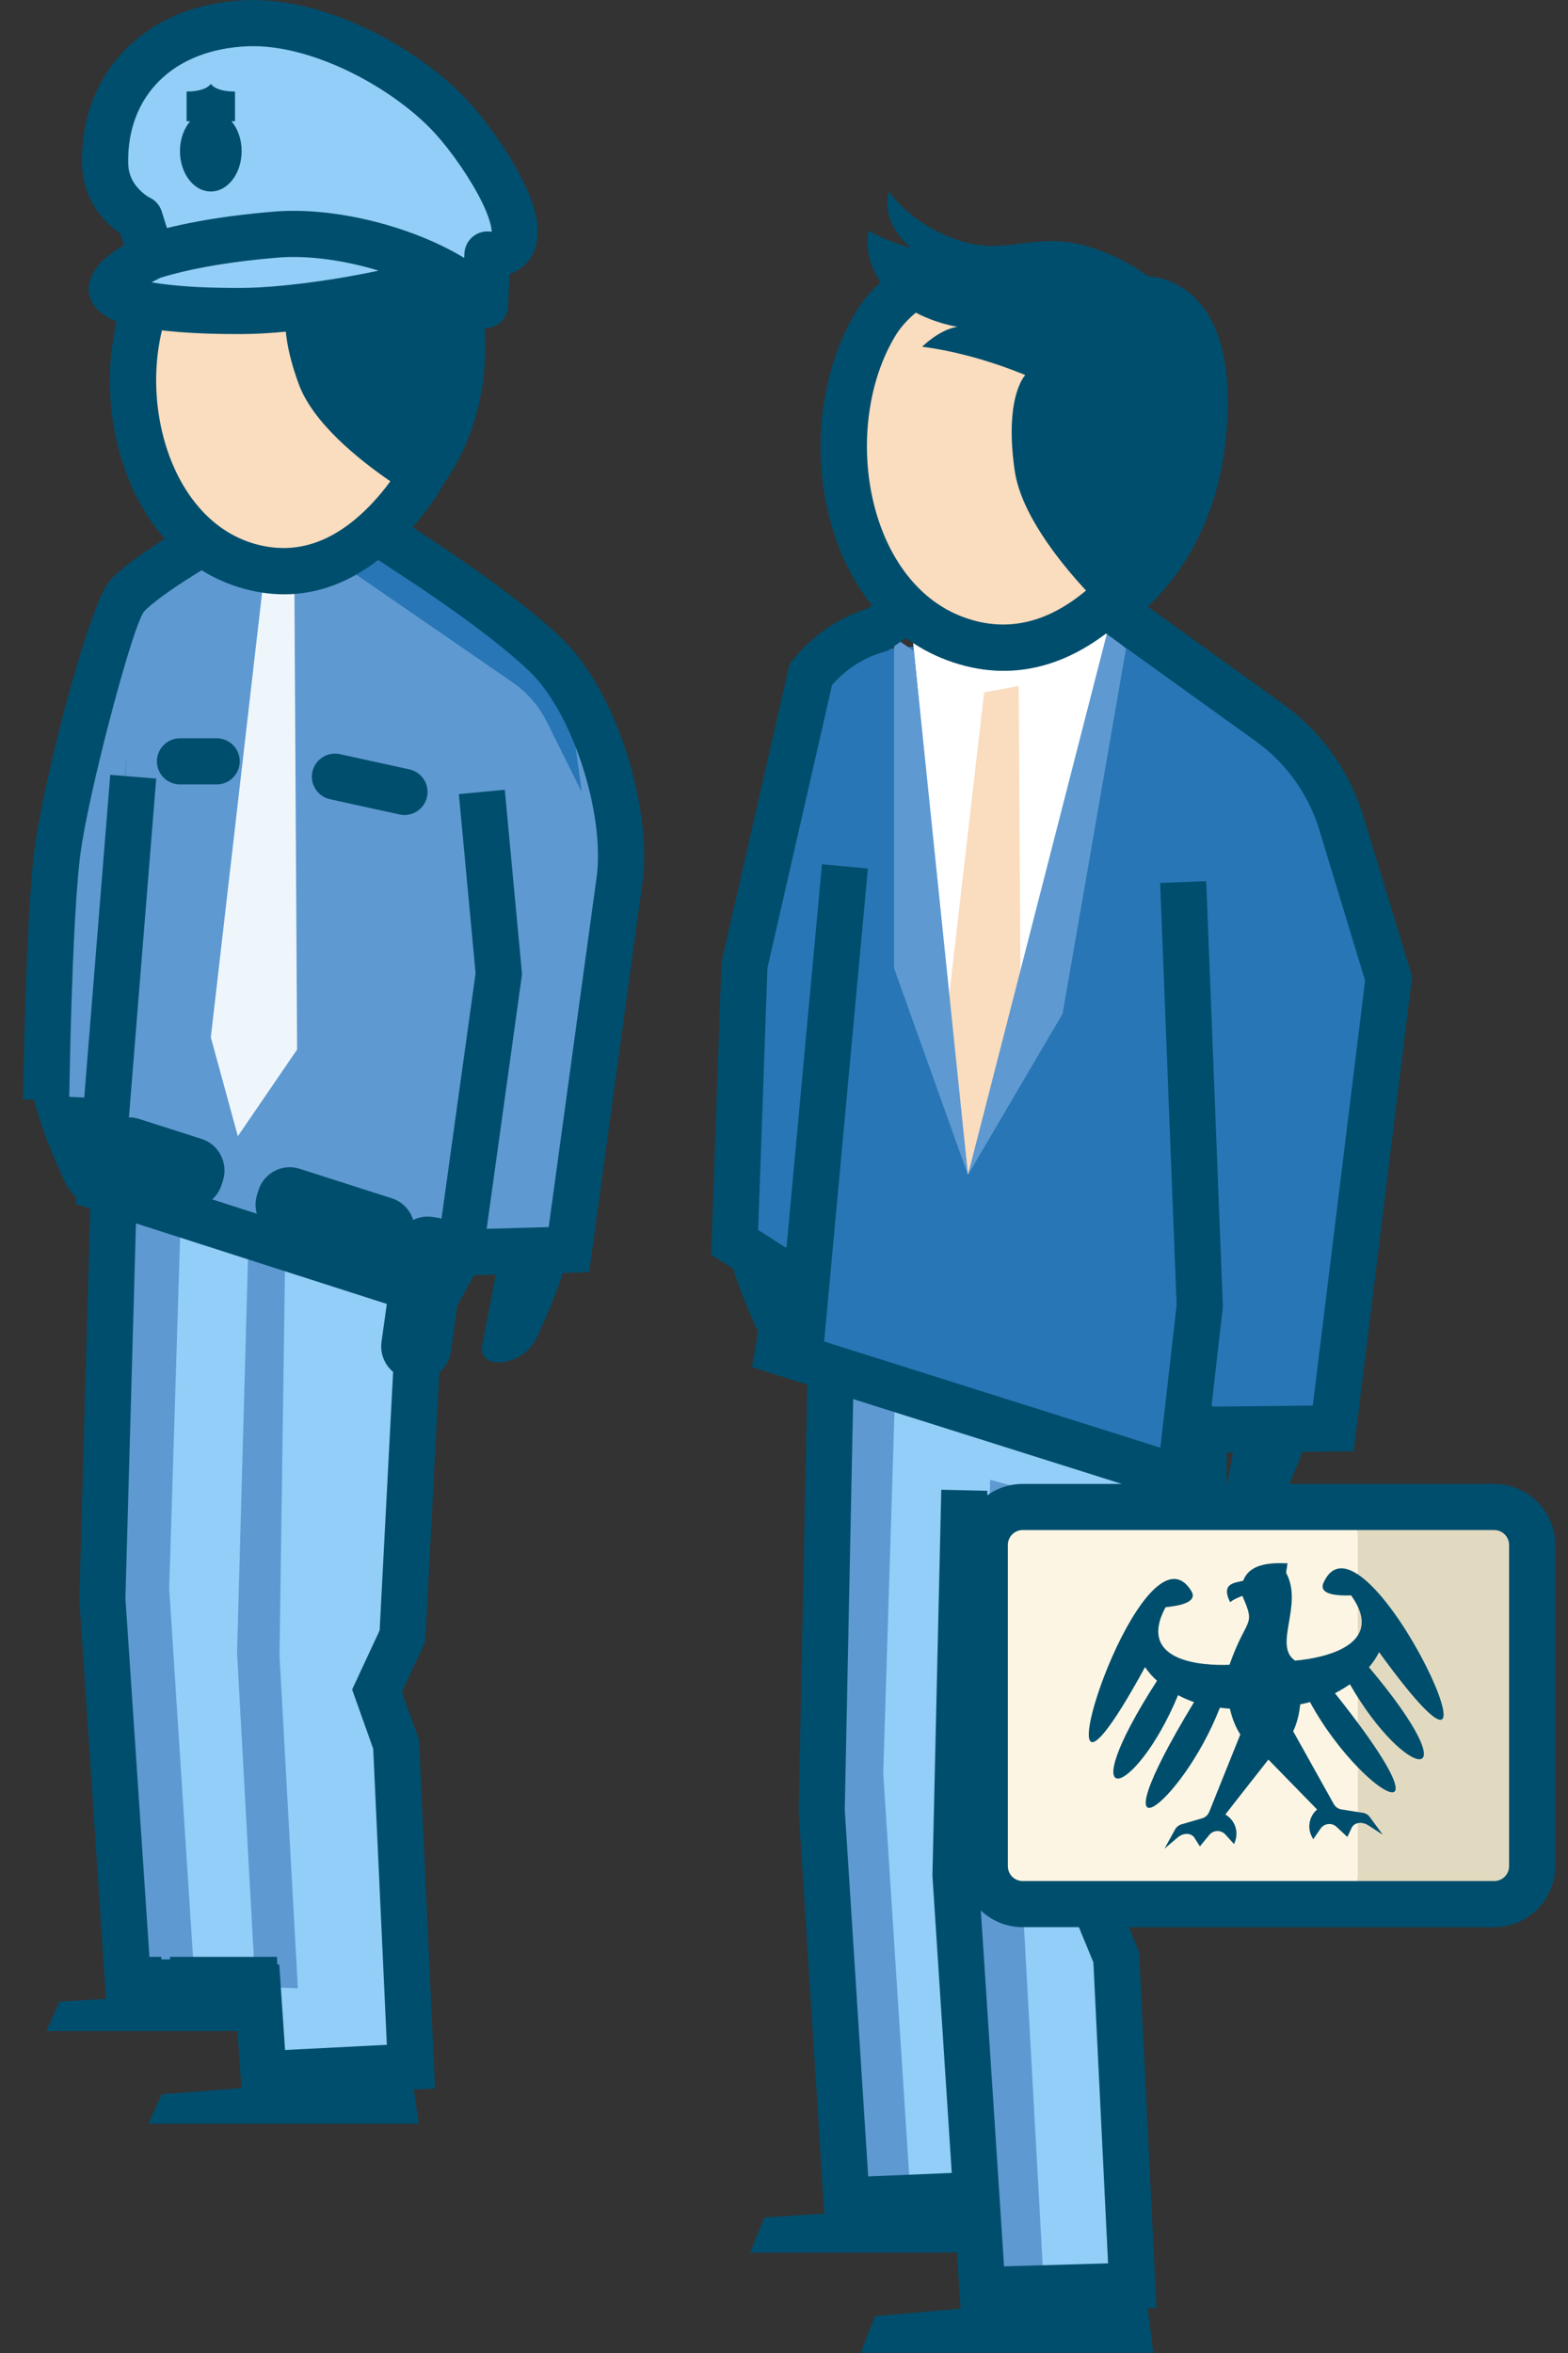 <?xml version="1.0" encoding="UTF-8"?>
<svg width="68px" height="102px" viewBox="0 0 68 102" version="1.1" xmlns="http://www.w3.org/2000/svg" xmlns:xlink="http://www.w3.org/1999/xlink">
    <rect x="0" y="0" width="68" height="102" fill="#333333" stroke="none"/>
    <title>illu_personen-mit-bundesadler-xl_polychrome</title>
    <g id="New-Symbols-202222" stroke="none" stroke-width="1" fill="none" fill-rule="evenodd">
        <g id="Zusammen/Personen-mit-Bundesadler-XL-(Polychrome)" fill-rule="nonzero">
            <g id="Group" transform="translate(1, 0.001)">
                <g id="Person-2" transform="translate(29.841, 8.289)">
                    <polygon id="Fill-59" fill="#92CEF7" points="19.257 54.574 18.411 70.825 17.217 73.387 18.112 75.901 18.81 91.029 11.892 91.381 11.593 86.958 5.522 86.958 4.326 69.116 4.858 50.085"></polygon>
                    <path d="M12.099,55.858 L13.825,56.327 L13.559,75.09 L14.421,90.704 L12.431,90.637 L11.568,74.957 L12.099,55.858 Z M5.405,50.958 L7.993,51.494 L7.463,68.583 L8.657,87.078 L6.069,87.078 L4.941,68.382 L5.405,50.958 Z" id="Combined-Shape" fill="#5E99D1"></path>
                    <polygon id="Combined-Shape" fill="#004E6D" points="4.196 50.532 6.196 50.572 5.794 70.163 6.81 86.055 10.434 85.905 9.596 73.016 9.98 56.289 11.979 56.335 11.593 72.974 12.702 89.954 17.213 89.824 16.576 76.775 15.536 74.252 16.764 71.923 17.512 57.026 19.509 57.126 18.74 72.466 17.742 74.356 18.558 76.332 19.311 91.765 18.93 91.776 19.178 93.704 6.487 93.704 7.109 92.113 10.818 91.788 10.659 89.356 1.692 89.356 2.314 87.836 4.909 87.667 3.796 70.207"></polygon>
                    <path d="M33.702,74.251 L13.606,74.251 C12.556,74.251 11.706,73.4 11.706,72.351 L11.706,58.938 C11.706,57.888 12.556,57.037 13.606,57.037 L33.702,57.037 C34.752,57.037 35.603,57.888 35.603,58.938 L35.603,72.351 C35.603,73.4 34.752,74.251 33.702,74.251" id="Fill-78" fill="#FCF5E3"></path>
                    <path d="M34.296,57.037 L26.736,57.037 C27.458,57.037 28.043,57.628 28.043,58.356 L28.043,72.932 C28.043,73.66 27.458,74.251 26.736,74.251 L34.296,74.251 C35.018,74.251 35.603,73.66 35.603,72.932 L35.603,58.356 C35.603,57.628 35.018,57.037 34.296,57.037" id="Fill-80" fill="#E2DAC0"></path>
                    <path d="M33.959,56.037 C35.419,56.037 36.604,57.221 36.604,58.681 L36.604,58.681 L36.604,72.607 C36.604,74.067 35.419,75.251 33.959,75.251 L33.959,75.251 L13.511,75.251 C12.05,75.251 10.867,74.067 10.867,72.607 L10.867,72.607 L10.867,58.681 C10.867,57.221 12.05,56.037 13.511,56.037 L13.511,56.037 L33.959,56.037 Z M33.959,58.037 L13.511,58.037 C13.155,58.037 12.867,58.325 12.867,58.681 L12.867,58.681 L12.867,72.607 C12.867,72.963 13.155,73.251 13.511,73.251 L13.511,73.251 L33.959,73.251 C34.315,73.251 34.604,72.962 34.604,72.607 L34.604,72.607 L34.604,58.681 C34.604,58.326 34.315,58.037 33.959,58.037 L33.959,58.037 Z M24.995,59.471 L24.934,59.889 C25.698,61.288 24.355,63.035 25.323,63.696 L25.323,63.696 C26.516,63.596 29.301,63.042 27.758,60.873 C27.757,60.871 27.753,60.871 27.745,60.87 L27.663,60.871 C27.338,60.875 26.298,60.889 26.56,60.313 C28.334,56.411 35.729,72.654 28.966,63.328 C28.846,63.571 28.695,63.788 28.528,63.983 C33.085,69.403 30.129,68.953 27.701,64.721 C27.398,64.931 27.147,65.061 27.052,65.109 C30.844,69.864 29.89,70.132 28.225,68.503 L28.067,68.345 C27.375,67.636 26.585,66.628 25.97,65.493 C25.834,65.531 25.694,65.562 25.545,65.591 C25.502,66.031 25.398,66.43 25.24,66.758 L25.24,66.758 L27.001,69.913 C27.075,70.046 27.208,70.135 27.359,70.151 L27.359,70.151 L28.24,70.29 C28.367,70.302 28.483,70.37 28.56,70.472 L28.56,70.472 L29.126,71.243 C29.126,71.243 28.706,70.972 28.491,70.832 C28.274,70.692 27.956,70.675 27.794,70.909 L27.794,70.909 L27.591,71.341 L27.122,70.903 C26.916,70.71 26.589,70.746 26.428,70.978 L26.428,70.978 L26.11,71.439 L26.05,71.326 C25.842,70.93 25.937,70.439 26.278,70.15 L26.278,70.15 L24.166,67.986 C24.166,67.986 23.763,68.497 23.332,69.046 L23.096,69.347 C22.706,69.844 22.349,70.3 22.305,70.361 C22.301,70.365 22.305,70.37 22.31,70.373 L22.31,70.373 L22.346,70.397 C22.721,70.638 22.877,71.112 22.721,71.534 L22.721,71.534 L22.677,71.651 L22.302,71.236 C22.113,71.026 21.784,71.034 21.604,71.251 L21.604,71.251 L21.195,71.748 L20.938,71.344 C20.748,71.133 20.435,71.189 20.239,71.356 C20.041,71.523 19.66,71.847 19.66,71.847 L19.66,71.847 L20.123,71.008 C20.188,70.897 20.294,70.817 20.419,70.787 L20.419,70.787 L21.274,70.537 C21.421,70.501 21.542,70.395 21.599,70.254 L21.599,70.254 L22.948,66.898 C22.748,66.593 22.594,66.21 22.496,65.779 C22.346,65.77 22.202,65.755 22.062,65.737 C20.412,70.001 16.4,72.978 20.941,65.496 C20.84,65.46 20.576,65.365 20.248,65.195 C18.375,69.704 15.499,70.532 19.335,64.569 C19.144,64.397 18.966,64.201 18.817,63.977 C15.721,69.645 16.015,66.788 17.269,63.816 L17.406,63.497 C18.396,61.27 19.876,59.147 20.822,60.675 C21.213,61.307 19.716,61.362 19.704,61.385 C18.448,63.737 21.286,63.926 22.478,63.877 C23.227,61.751 23.642,62.261 23.036,60.889 C22.534,61.081 22.493,61.199 22.504,61.16 C22.07,60.279 22.8,60.334 23.077,60.227 C23.424,59.27 24.904,59.514 24.995,59.471 L24.995,59.471 Z" id="Combined-Shape" fill="#004E6D"></path>
                    <polyline id="Fill-57" fill="#2876B5" points="5.487 29.469 3.797 49.683 20.668 55.01 21.116 52.832 26.424 52.832 28.615 34.202 26.159 24.71 17.201 18.99 6.516 19.941 4.317 21.543 2.257 33.732 1.869 45.112 3.903 46.411"></polyline>
                    <polyline id="Fill-88" fill="#FFFFFF" points="17.332 18.99 15.18 27.822 11.137 42.642 9.536 27.416 8.657 18.556"></polyline>
                    <polygon id="Fill-90" fill="#FADCBE" points="11.136 42.643 13.412 34.299 13.336 21.446 11.838 21.726 10.321 34.882"></polygon>
                    <path d="M7.933,19.342 L8.793,19.932 L11.136,42.643 L7.933,33.686 L7.933,19.342 Z M17.17,19.145 L17.991,19.834 L15.241,35.657 L11.136,42.642 L17.17,19.145 Z" id="Combined-Shape" fill="#5E99D1"></path>
                    <path d="M16.893,16.545 L17.702,17.125 L24.809,22.235 C26.367,23.355 27.554,24.957 28.181,26.776 L28.286,27.099 L30.398,34.039 L27.863,54.622 L25.641,54.645 C25.423,55.224 25.124,55.943 24.717,56.813 C24.095,58.141 22.194,58.349 22.137,57.403 L1.769,50.973 L2.035,49.445 C1.474,48.217 1.143,47.318 0.95,46.705 L0,46.1 L0.445,33.507 L0.47,33.32 L3.403,20.479 L3.697,20.136 C4.489,19.207 5.508,18.519 6.658,18.132 L6.949,18.041 L6.777,18.094 L8.34,16.996 L16.567,16.995 L16.893,16.545 Z M22.635,54.676 L22.357,54.679 L22.351,56.148 C22.44,55.683 22.541,55.164 22.635,54.676 Z M16.878,18.995 L8.972,18.995 L7.662,19.917 L7.5,19.964 C6.698,20.194 5.98,20.628 5.405,21.228 L5.243,21.406 L2.44,33.675 L2.038,45.028 L3.219,45.782 L3.268,45.784 L4.806,29.175 L6.797,29.36 L4.9,49.863 L19.481,54.466 L20.187,48.276 L19.471,29.985 L21.469,29.907 L22.189,48.273 L22.184,48.425 L21.703,52.634 L21.76,52.685 L26.091,52.64 L28.36,34.215 L26.373,27.682 C25.965,26.34 25.17,25.131 24.111,24.227 L23.88,24.038 L23.642,23.859 L16.878,18.995 Z" id="Combined-Shape" fill="#004E6D"></path>
                    <path d="M10.879,3.005 C10.879,3.005 8.269,3.866 7.133,5.748 C4.96,9.351 5.012,17.342 10.597,19.401 C15.839,21.332 19.312,15.262 19.312,15.262 L10.879,3.005 Z" id="Fill-96" fill="#FADCBE"></path>
                    <path d="M7.707,-3.55271368e-15 L7.799,0.131 L7.799,0.131 L7.89,0.247 L7.89,0.247 L8.014,0.392 L8.014,0.392 L8.171,0.559 C8.578,0.975 9.267,1.54 10.298,1.968 L10.542,2.063 L10.566,2.055 L10.571,2.073 L10.844,2.166 C11.676,2.419 12.358,2.392 13.03,2.317 L13.79,2.224 C14.56,2.135 15.385,2.094 16.463,2.431 C17.086,2.625 17.615,2.872 18.022,3.095 L18.275,3.239 L18.275,3.239 L18.49,3.372 L18.49,3.372 L18.665,3.488 L18.665,3.488 L18.944,3.691 L18.944,3.691 L19.048,3.696 L19.048,3.696 L19.169,3.709 L19.169,3.709 L19.39,3.748 L19.39,3.748 L19.522,3.779 L19.522,3.779 L19.666,3.821 L19.666,3.821 L19.82,3.875 L19.82,3.875 L19.983,3.941 C20.011,3.953 20.039,3.966 20.067,3.979 L20.239,4.067 C20.268,4.083 20.298,4.099 20.327,4.117 L20.505,4.23 C21.609,4.981 22.805,6.778 22.276,11.082 C21.925,13.935 20.777,15.904 19.738,17.149 L19.491,17.434 C19.45,17.479 19.41,17.523 19.37,17.566 L19.135,17.811 L19.135,17.811 L18.91,18.028 L18.91,18.028 L18.699,18.22 L18.699,18.22 L18.506,18.385 L18.506,18.385 L18.331,18.526 L18.331,18.526 L18.112,18.691 L18.112,18.691 L17.842,18.872 L17.842,18.872 L17.678,18.725 L17.678,18.725 C15.518,20.597 13.001,21.352 10.252,20.339 C4.648,18.273 3.324,10.127 6.277,5.231 C6.561,4.761 6.923,4.332 7.349,3.941 C6.963,3.382 6.827,2.845 6.79,2.437 L6.779,2.227 C6.778,2.195 6.778,2.163 6.779,2.133 L6.786,1.97 C6.788,1.945 6.791,1.922 6.793,1.901 L6.808,1.791 L6.808,1.791 L6.827,1.699 L6.827,1.699 C6.974,1.804 7.195,1.914 7.433,2.018 L7.724,2.139 L7.724,2.139 L8.146,2.298 L8.146,2.298 L8.681,2.479 L8.681,2.479 L8.532,2.347 L8.532,2.347 L8.411,2.226 C8.036,1.829 7.433,1.004 7.707,-3.55271368e-15 Z M8.876,5.263 L8.721,5.397 C8.42,5.671 8.173,5.961 7.99,6.264 C5.615,10.202 6.703,16.899 10.943,18.463 C12.859,19.168 14.63,18.672 16.257,17.309 C15.004,15.952 13.421,13.921 13.161,12.094 C12.897,10.249 13.09,9.161 13.301,8.57 L13.368,8.4 L13.368,8.4 L13.432,8.26 L13.432,8.26 L13.492,8.151 L13.492,8.151 L13.544,8.068 L13.544,8.068 L13.612,7.979 L13.612,7.979 L13.622,7.969 L13.622,7.969 L13.441,7.894 L13.441,7.894 L12.94,7.701 L12.94,7.701 L12.51,7.548 L12.51,7.548 L12.177,7.438 L12.177,7.438 L11.812,7.324 L11.812,7.324 L11.418,7.209 L11.418,7.209 L10.999,7.098 L10.999,7.098 L10.559,6.992 C10.109,6.89 9.634,6.802 9.15,6.741 L9.223,6.672 L9.223,6.672 L9.345,6.565 C9.369,6.544 9.396,6.523 9.425,6.5 L9.617,6.355 C9.9,6.154 10.282,5.938 10.676,5.876 L10.383,5.818 L10.383,5.818 L10.059,5.734 C10.018,5.722 9.975,5.71 9.932,5.696 L9.654,5.604 C9.412,5.517 9.145,5.405 8.876,5.263 Z" id="Shape" fill="#004E6D"></path>
                </g>
                <g id="Person-1">
                    <polygon id="Fill-5" fill="#92CEF7" points="17.235 55.909 16.454 70.923 15.35 73.291 16.177 75.612 16.822 89.59 10.43 89.914 10.154 85.828 4.545 85.828 3.441 69.344 3.931 51.761"></polygon>
                    <path d="M9.771,53.992 L11.366,54.426 L11.121,71.761 L11.917,86.186 L10.078,86.125 L9.281,71.638 L9.771,53.992 Z M4.437,52.568 L6.828,53.063 L6.337,68.851 L7.441,85.939 L5.049,85.939 L4.007,68.665 L4.437,52.568 Z" id="Combined-Shape" fill="#5E99D1"></path>
                    <polygon id="Path" fill="#004E6D" points="2.932 51.732 4.931 51.788 4.439 69.276 5.48 84.826 5.991 84.827 5.997 84.938 6.376 84.938 6.37 84.827 11.009 84.827 11.026 85.152 11.111 85.156 11.362 88.864 15.777 88.64 15.185 75.806 14.271 73.239 15.464 70.675 16.237 55.856 18.234 55.96 17.442 71.168 16.429 73.34 17.17 75.417 17.867 90.537 16.944 90.584 17.163 92.06 5.437 92.06 6.012 90.783 9.469 90.519 9.301 88.043 1.007 88.043 1.582 86.766 3.597 86.647 2.442 69.315"></polygon>
                    <polyline id="Fill-3" fill="#5E99D1" points="4.513 32.713 2.951 51.389 18.538 56.311 18.952 54.299 23.858 54.299 25.88 37.087 22.876 28.543 15.335 23.032 5.464 23.91 1.529 36.651 1.17 47.165 3.049 48.366"></polyline>
                    <path d="M13.389,24.178 L21.228,29.576 C21.862,30.013 22.374,30.605 22.718,31.297 L24.226,34.328 L23.735,30.679 L22.677,28.404 L14.907,23.017 L13.389,24.178 Z" id="Fill-7" fill="#2876B5"></path>
                    <polygon id="Fill-19" fill="#EEF6FB" points="11.766 25.3 11.884 45.497 9.315 49.252 8.143 44.965 10.381 25.56"></polygon>
                    <path d="M11.993,50.664 L15.989,51.943 C16.45,52.09 16.784,52.452 16.918,52.885 C17.164,52.76 17.451,52.708 17.746,52.751 L17.932,52.778 C18.711,52.889 19.252,53.615 19.142,54.4 L18.553,58.591 C18.443,59.377 17.721,59.923 16.941,59.811 L16.755,59.785 C15.977,59.673 15.435,58.947 15.545,58.163 L16.013,54.837 C15.722,54.951 15.392,54.969 15.071,54.867 L11.075,53.588 C10.327,53.348 9.912,52.542 10.149,51.786 L10.208,51.598 C10.445,50.843 11.244,50.424 11.993,50.664 Z M5.034,48.504 L7.743,49.371 C8.491,49.61 8.905,50.417 8.669,51.173 L8.609,51.36 C8.372,52.116 7.573,52.534 6.825,52.295 L4.116,51.428 C3.368,51.189 2.953,50.382 3.19,49.626 L3.25,49.439 C3.486,48.683 4.286,48.265 5.034,48.504 Z M13.624,32.673 L13.739,32.691 L16.755,33.351 C17.295,33.47 17.636,34.003 17.518,34.542 C17.409,35.043 16.941,35.373 16.443,35.324 L16.328,35.305 L13.312,34.645 C12.772,34.527 12.43,33.994 12.548,33.455 C12.658,32.954 13.126,32.623 13.624,32.673 Z M8.397,32.003 C8.949,32.003 9.397,32.451 9.397,33.003 C9.397,33.516 9.011,33.939 8.513,33.997 L8.397,34.003 L6.805,34.003 C6.252,34.003 5.805,33.556 5.805,33.003 C5.805,32.49 6.191,32.068 6.688,32.01 L6.805,32.003 L8.397,32.003 Z" id="Shape" fill="#004E6D"></path>
                    <path d="M15.893,22.203 L17.558,23.293 C18.513,23.925 19.378,24.517 20.201,25.113 C20.814,25.556 21.378,25.984 21.89,26.395 C22.454,26.849 22.95,27.278 23.371,27.683 C25.637,29.866 27.165,34.577 26.901,37.878 L26.871,38.183 L24.548,55.147 L23.412,55.178 L23.31,55.484 L23.31,55.484 L23.185,55.834 L23.185,55.834 L23.035,56.229 L23.035,56.229 L22.858,56.669 L22.858,56.669 L22.651,57.156 C22.614,57.241 22.575,57.328 22.535,57.417 L22.28,57.976 L22.28,57.976 C21.665,59.287 19.707,59.416 19.91,58.33 L20.501,55.256 L20.501,55.256 L19.552,55.283 L18.405,57.368 L2.283,52.192 L2.306,51.899 C2.117,51.736 1.952,51.53 1.836,51.282 L1.714,51.019 L1.714,51.019 L1.492,50.525 L1.492,50.525 L1.298,50.072 L1.298,50.072 L1.129,49.658 L1.129,49.658 L0.983,49.282 L0.983,49.282 L0.805,48.789 L0.805,48.789 L0.711,48.507 L0.711,48.507 L0.574,48.049 L0.574,48.049 L0.493,47.728 C0.488,47.707 0.484,47.687 0.48,47.669 L0,47.662 L0.036,45.793 L0.079,44.119 C0.096,43.564 0.113,43.016 0.133,42.479 L0.181,41.274 L0.256,39.759 L0.318,38.756 L0.363,38.155 L0.434,37.359 L0.434,37.359 L0.485,36.901 L0.539,36.504 L0.615,36.031 L0.756,35.253 L0.867,34.695 L0.989,34.112 L1.192,33.202 L1.415,32.265 L1.652,31.317 L1.817,30.687 L1.985,30.066 L2.156,29.458 L2.413,28.582 L2.669,27.765 L2.836,27.261 L3,26.796 L3.158,26.375 C3.391,25.779 3.602,25.348 3.772,25.16 C4.011,24.896 4.348,24.609 4.777,24.29 L5.204,23.983 L5.204,23.983 L5.295,23.92 C5.535,23.755 5.785,23.589 6.038,23.427 L6.67,23.032 L6.934,22.873 L7.948,24.597 L7.708,24.741 L7.476,24.884 C7.118,25.107 6.761,25.338 6.431,25.566 L6.116,25.788 L5.833,25.999 L5.591,26.191 C5.445,26.313 5.33,26.418 5.254,26.502 C5.226,26.533 5.194,26.586 5.157,26.66 L5.078,26.833 L4.988,27.056 L4.889,27.326 L4.782,27.639 L4.668,27.99 L4.485,28.581 L4.226,29.468 L3.957,30.441 L3.686,31.469 L3.536,32.057 L3.349,32.816 L3.17,33.566 L3.004,34.298 L2.852,34.998 L2.718,35.657 L2.659,35.967 L2.659,35.967 L2.558,36.54 L2.517,36.801 L2.517,36.801 L2.47,37.145 L2.426,37.545 L2.383,38.001 L2.321,38.782 L2.264,39.675 L2.211,40.671 L2.162,41.765 L2.104,43.359 L2.056,45.006 L2.002,47.547 L2.654,47.577 L3.781,33.588 L5.774,33.749 L4.403,50.771 L17.446,54.959 L17.986,53.981 L19.625,42.187 L18.899,34.422 L20.891,34.235 L21.639,42.229 L20.105,53.267 L22.795,53.193 L24.887,37.931 C25.193,35.322 23.933,31.196 22.162,29.306 L21.984,29.124 C21.61,28.764 21.158,28.373 20.637,27.955 C20.154,27.566 19.615,27.158 19.029,26.733 C18.391,26.272 17.724,25.81 17.005,25.328 L14.777,23.862 L15.893,22.203 Z" id="Path" fill="#004E6D"></path>
                    <path d="M9.153,9.35 C9.153,9.35 6.783,10.264 5.819,12.052 C3.974,15.476 4.381,22.847 9.627,24.492 C14.55,26.035 17.483,20.275 17.483,20.275 L9.153,9.35 Z" id="Fill-21" fill="#FADCBE"></path>
                    <path d="M4.686,6.825 L4.706,6.845 C4.856,6.989 5.834,7.864 7.629,8.122 C9.862,8.444 10.639,7.072 13.063,7.282 C14.532,7.409 15.548,7.929 15.548,7.929 C15.548,7.929 19.373,7.036 19.994,13.939 C20.303,17.381 19.104,19.74 18.264,20.937 C17.923,21.556 17.36,22.377 16.58,23.202 C14.573,25.323 12.118,26.321 9.328,25.446 C4.011,23.779 2.412,16.267 4.939,11.577 C5.096,11.287 5.283,11.011 5.497,10.749 C4.245,9.802 5.172,8.533 5.172,8.533 C5.694,8.755 6.046,8.869 6.046,8.869 C6.046,8.869 4.613,8.18 4.686,6.825 Z M7.549,11.499 L7.467,11.571 C7.139,11.875 6.878,12.195 6.7,12.526 C4.704,16.23 5.996,22.305 9.926,23.538 C11.872,24.147 13.595,23.447 15.127,21.828 C15.419,21.519 15.687,21.193 15.928,20.862 C14.514,19.892 12.574,18.319 11.961,16.661 C10.925,13.858 11.576,12.846 11.576,12.846 C11.576,12.846 9.341,12.152 7.3,13.585 C7.3,13.585 7.821,11.807 8.508,11.541 C8.508,11.541 8.173,11.564 7.693,11.515 L7.549,11.499 L7.549,11.499 Z" id="Combined-Shape" fill="#004E6D"></path>
                    <path d="M5.578,11.113 C5.578,11.113 2.296,12.61 4.834,13.122 C5.954,13.346 7.248,13.486 9.46,13.48 C12.616,13.472 17.081,12.478 17.948,12.011 L20.141,11.031 L21.635,8.529 L16.946,3.035 L7.441,0.994 L4.777,3.669 L3.56,7.112 L5.578,11.113 Z" id="Fill-37" fill="#92CEF7"></path>
                    <path d="M9.648,0.007 C13.023,-0.135 17.02,1.97 19.231,4.311 L19.433,4.531 L19.644,4.774 C20.499,5.785 21.419,7.186 21.903,8.327 C22.269,9.192 22.418,9.94 22.257,10.597 C22.121,11.154 21.785,11.559 21.309,11.793 L21.162,11.859 L21.099,11.88 L21.032,13.277 C20.99,14.136 19.982,14.513 19.383,13.99 L19.304,13.913 L19.13,13.7 C18.919,13.456 18.619,13.211 18.252,12.974 C18.068,13.058 17.833,13.144 17.56,13.232 L17.121,13.363 C16.732,13.472 16.289,13.581 15.812,13.686 L15.206,13.813 C15.102,13.834 14.997,13.854 14.892,13.874 L14.247,13.992 L13.587,14.1 C13.365,14.135 13.142,14.167 12.919,14.198 L12.251,14.285 L11.592,14.357 L10.948,14.415 C10.421,14.456 9.919,14.479 9.463,14.48 C7.365,14.486 5.961,14.367 4.637,14.101 C3.118,13.796 2.362,12.758 3.182,11.618 C3.415,11.294 3.753,11.015 4.186,10.738 L4.375,10.621 L4.375,10.621 L4.221,10.131 C4.12,10.062 4.015,9.982 3.909,9.893 L3.749,9.75 L3.588,9.59 C2.97,8.945 2.582,8.122 2.56,7.134 C2.472,3.067 5.379,0.187 9.648,0.007 Z M15.418,11.729 C13.994,11.299 12.414,11.055 11.064,11.165 C9.106,11.323 7.559,11.598 6.443,11.899 L6.21,11.964 L5.957,12.04 L5.703,12.167 L5.572,12.238 L5.756,12.268 C6.667,12.404 7.693,12.473 9.073,12.48 L9.458,12.48 C9.703,12.48 9.965,12.471 10.239,12.457 L10.802,12.42 L11.388,12.367 L11.99,12.3 L12.295,12.263 L12.295,12.263 L12.906,12.179 L13.513,12.087 L14.107,11.986 L14.682,11.881 L15.229,11.771 L15.418,11.729 Z M10.006,2 L9.732,2.005 C6.52,2.14 4.496,4.146 4.56,7.09 C4.57,7.54 4.74,7.902 5.032,8.206 C5.187,8.368 5.341,8.48 5.437,8.536 L5.592,8.62 C5.759,8.725 5.891,8.877 5.972,9.056 L6.014,9.167 L6.239,9.885 L6.464,9.831 C7.429,9.603 8.607,9.401 9.992,9.256 L10.462,9.209 L10.902,9.171 C13.462,8.964 16.603,9.766 18.76,10.964 L19.048,11.129 L19.131,11.181 L19.141,10.982 C19.164,10.52 19.498,10.144 19.933,10.052 L20.044,10.036 L20.158,10.031 L20.215,10.033 L20.29,10.042 L20.311,10.049 L20.321,10.055 L20.321,9.996 C20.312,9.864 20.268,9.667 20.183,9.422 L20.127,9.27 L20.061,9.107 C19.667,8.177 18.864,6.954 18.136,6.089 L17.94,5.862 L17.761,5.667 C15.971,3.784 12.669,2.013 10.006,2 L10.006,2 Z M8.125,3.651 L8.159,3.651 L8.184,3.684 C8.19,3.691 8.198,3.698 8.206,3.707 L8.276,3.762 C8.394,3.843 8.62,3.942 9.029,3.963 L9.191,3.967 L9.191,5.256 L9.039,5.256 C9.31,5.575 9.479,6.036 9.479,6.55 C9.479,7.517 8.881,8.3 8.143,8.3 C7.403,8.3 6.805,7.517 6.805,6.55 C6.805,6.1 6.936,5.691 7.149,5.382 L7.245,5.256 L7.093,5.256 L7.093,3.967 C7.72,3.967 7.982,3.797 8.078,3.707 L8.114,3.667 L8.114,3.667 L8.125,3.651 Z" id="Shape" fill="#004E6D"></path>
                </g>
            </g>
        </g>
    </g>
</svg>